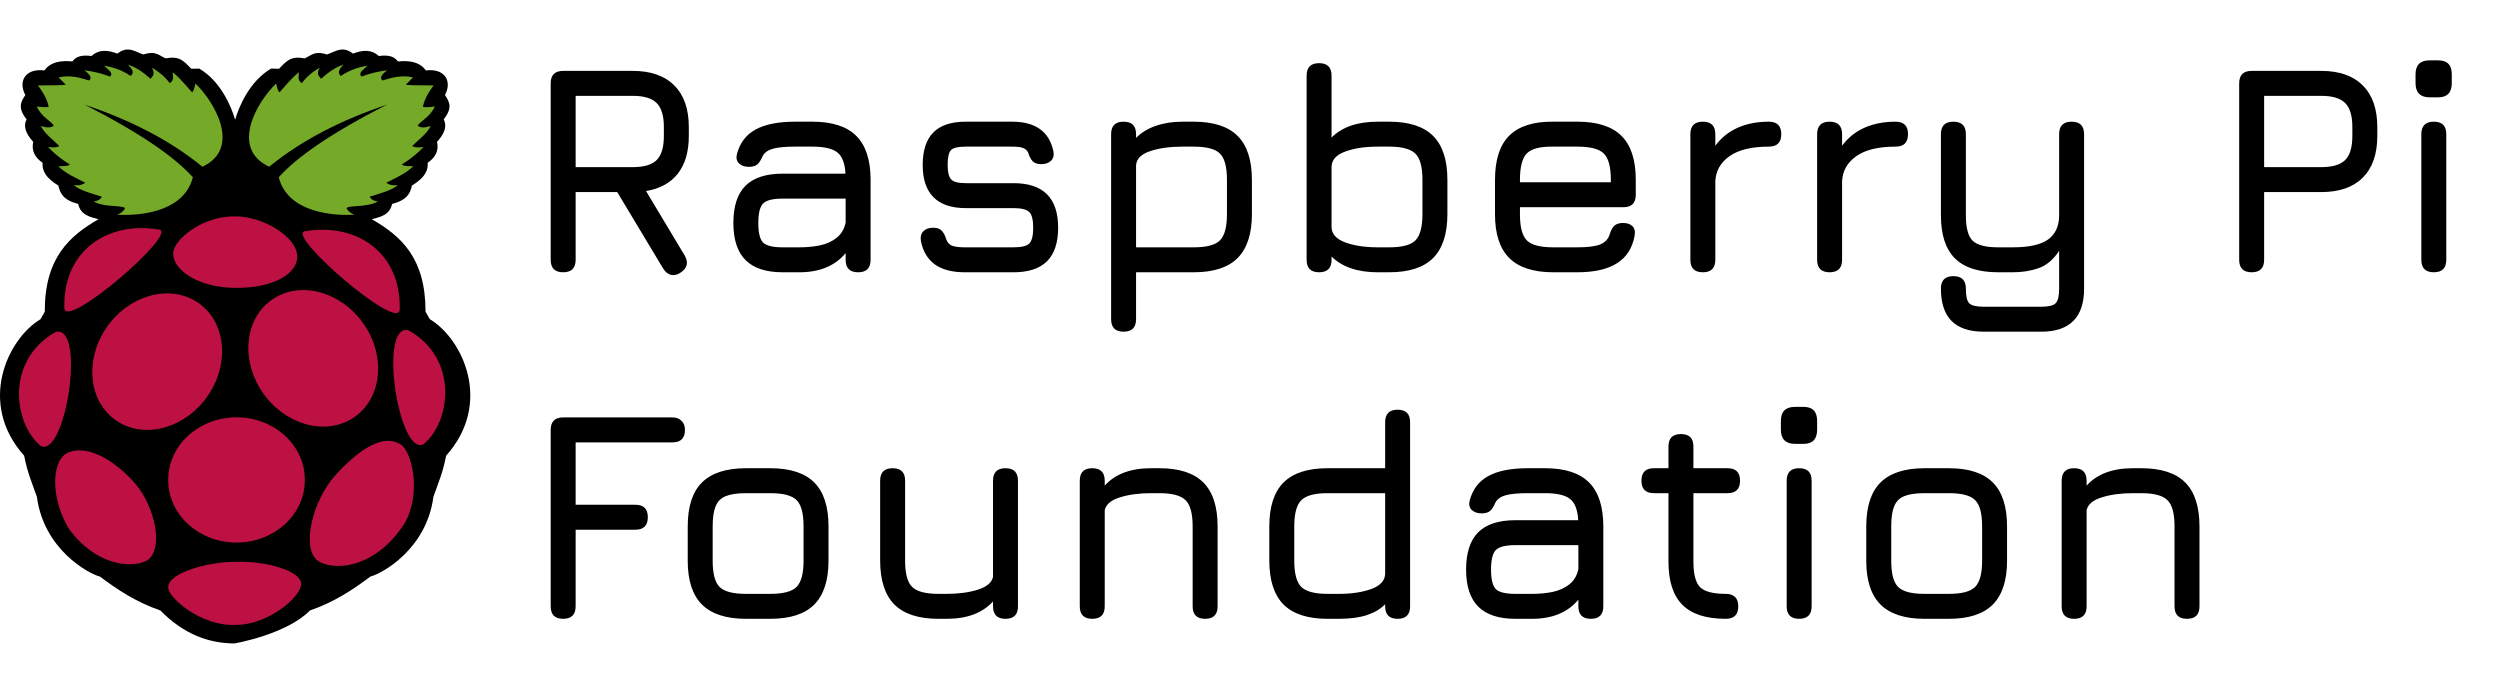 <svg width="101" height="28" viewBox="0 0 101 28" fill="none" xmlns="http://www.w3.org/2000/svg">
<g clip-path="url(#clip0_47_72)">
<path d="M5.143 2C5.021 2.004 4.888 2.049 4.739 2.166C4.371 2.026 4.015 1.977 3.697 2.262C3.206 2.199 3.046 2.329 2.925 2.481C2.817 2.479 2.117 2.372 1.796 2.845C0.99 2.75 0.736 3.314 1.024 3.839C0.86 4.091 0.689 4.34 1.074 4.821C0.938 5.088 1.022 5.379 1.343 5.73C1.258 6.106 1.425 6.372 1.723 6.579C1.668 7.093 2.201 7.393 2.36 7.499C2.421 7.799 2.549 8.082 3.158 8.239C3.258 8.686 3.624 8.763 3.979 8.857C2.807 9.531 1.802 10.417 1.809 12.591L1.638 12.894C0.294 13.702 -0.915 16.299 0.976 18.409C1.099 19.07 1.306 19.544 1.49 20.07C1.766 22.186 3.566 23.177 4.04 23.294C4.736 23.818 5.477 24.315 6.479 24.664C7.424 25.627 8.448 25.995 9.477 25.994C9.492 25.994 11.576 25.628 12.521 24.664C13.523 24.315 14.264 23.818 14.96 23.294C15.434 23.177 17.234 22.186 17.51 20.07C17.694 19.544 17.901 19.07 18.024 18.409C19.915 16.298 18.706 13.701 17.363 12.893L17.191 12.591C17.197 10.417 16.193 9.53 15.021 8.857C15.375 8.763 15.742 8.686 15.842 8.239C16.451 8.082 16.578 7.799 16.64 7.499C16.799 7.392 17.332 7.093 17.276 6.578C17.575 6.371 17.741 6.106 17.657 5.73C17.978 5.378 18.062 5.088 17.926 4.82C18.311 4.34 18.14 4.091 17.976 3.839C18.264 3.314 18.009 2.75 17.203 2.845C16.882 2.371 16.183 2.479 16.075 2.481C15.954 2.329 15.794 2.199 15.303 2.262C14.984 1.977 14.628 2.026 14.261 2.166C13.825 1.826 13.537 2.098 13.207 2.201C12.679 2.031 12.559 2.264 12.299 2.36C11.724 2.239 11.549 2.501 11.273 2.778L10.952 2.771C10.084 3.277 9.652 4.308 9.499 4.837C9.346 4.308 8.916 3.277 8.048 2.771L7.727 2.778C7.451 2.501 7.276 2.239 6.7 2.36C6.441 2.264 6.32 2.031 5.792 2.201C5.576 2.134 5.377 1.993 5.143 2L-0.816 12.349" fill="black"/>
<path d="M3.415 4.226C5.718 5.401 7.057 6.351 7.791 7.16C7.415 8.649 5.455 8.717 4.738 8.675C4.885 8.608 5.008 8.527 5.051 8.402C4.871 8.276 4.234 8.389 3.788 8.142C3.959 8.107 4.039 8.073 4.119 7.948C3.699 7.815 3.246 7.701 2.979 7.481C3.123 7.483 3.257 7.513 3.445 7.384C3.069 7.183 2.667 7.024 2.354 6.717C2.549 6.713 2.759 6.716 2.82 6.645C2.475 6.433 2.184 6.199 1.944 5.942C2.216 5.974 2.331 5.946 2.397 5.899C2.136 5.635 1.807 5.412 1.649 5.087C1.852 5.156 2.037 5.182 2.17 5.081C2.082 4.883 1.702 4.767 1.484 4.305C1.697 4.326 1.923 4.351 1.968 4.305C1.869 3.907 1.7 3.683 1.533 3.451C1.989 3.444 2.68 3.452 2.649 3.414L2.367 3.13C2.812 3.011 3.268 3.149 3.599 3.251C3.747 3.135 3.596 2.988 3.415 2.839C3.793 2.889 4.135 2.975 4.444 3.093C4.61 2.946 4.337 2.798 4.205 2.651C4.79 2.76 5.038 2.915 5.284 3.069C5.463 2.9 5.294 2.756 5.174 2.608C5.615 2.77 5.842 2.978 6.081 3.184C6.162 3.076 6.287 2.997 6.136 2.736C6.449 2.914 6.685 3.124 6.859 3.36C7.053 3.238 6.975 3.071 6.976 2.917C7.301 3.179 7.508 3.458 7.76 3.73C7.811 3.693 7.856 3.569 7.895 3.372C8.671 4.117 9.768 5.992 8.177 6.736C6.823 5.631 5.206 4.829 3.414 4.227L3.415 4.226V4.226ZM15.637 4.226C13.334 5.401 11.994 6.351 11.261 7.16C11.637 8.649 13.597 8.717 14.313 8.675C14.166 8.608 14.044 8.527 14.001 8.402C14.18 8.276 14.818 8.389 15.263 8.142C15.092 8.107 15.012 8.073 14.932 7.948C15.353 7.815 15.806 7.701 16.072 7.481C15.928 7.483 15.794 7.513 15.606 7.384C15.983 7.183 16.385 7.024 16.697 6.717C16.503 6.713 16.293 6.716 16.232 6.645C16.576 6.433 16.867 6.199 17.108 5.942C16.835 5.974 16.72 5.946 16.654 5.899C16.915 5.635 17.245 5.412 17.402 5.087C17.2 5.156 17.015 5.182 16.881 5.081C16.97 4.883 17.349 4.767 17.568 4.305C17.355 4.326 17.129 4.351 17.084 4.305C17.183 3.907 17.352 3.683 17.519 3.451C17.063 3.444 16.372 3.452 16.403 3.414L16.685 3.129C16.24 3.011 15.784 3.148 15.453 3.251C15.305 3.135 15.456 2.988 15.637 2.838C15.258 2.888 14.916 2.974 14.607 3.093C14.442 2.946 14.715 2.798 14.846 2.651C14.262 2.76 14.014 2.914 13.768 3.069C13.589 2.899 13.757 2.756 13.878 2.608C13.437 2.77 13.21 2.978 12.971 3.184C12.89 3.076 12.765 2.996 12.916 2.735C12.603 2.914 12.367 3.124 12.193 3.36C11.999 3.238 12.077 3.071 12.076 2.917C11.751 3.179 11.544 3.457 11.291 3.729C11.241 3.693 11.196 3.568 11.157 3.372C10.38 4.116 9.284 5.992 10.875 6.736C12.228 5.631 13.845 4.828 15.637 4.226H15.637" fill="#75A928"/>
<path d="M12.315 19.39C12.323 20.779 11.095 21.912 9.571 21.919C8.047 21.926 6.805 20.806 6.797 19.416C6.797 19.407 6.797 19.398 6.797 19.39C6.789 18 8.018 16.868 9.542 16.86C11.066 16.853 12.307 17.974 12.315 19.363V19.39V19.39ZM7.96 12.202C9.103 12.943 9.309 14.622 8.42 15.952C7.531 17.283 5.883 17.761 4.74 17.02C3.597 16.279 3.391 14.6 4.28 13.27C5.169 11.94 6.816 11.461 7.96 12.202ZM11.046 12.068C9.902 12.809 9.696 14.488 10.585 15.818C11.474 17.148 13.122 17.627 14.265 16.886C15.408 16.145 15.614 14.466 14.725 13.136C13.836 11.805 12.189 11.327 11.046 12.068ZM2.246 13.413C3.48 13.086 2.663 18.463 1.658 18.022C0.553 17.143 0.198 14.57 2.246 13.413V13.413ZM16.51 13.346C15.276 13.019 16.093 18.396 17.098 17.955C18.203 17.076 18.558 14.503 16.51 13.346ZM12.316 9.342C14.447 8.986 16.219 10.238 16.148 12.522C16.077 13.398 11.532 9.472 12.316 9.342V9.342ZM6.431 9.275C4.301 8.919 2.528 10.171 2.6 12.455C2.67 13.331 7.216 9.405 6.431 9.275V9.275ZM9.491 8.742C8.219 8.71 6.999 9.675 6.996 10.236C6.993 10.916 8.001 11.613 9.499 11.631C11.029 11.642 12.005 11.073 12.01 10.37C12.016 9.575 10.619 8.73 9.491 8.742V8.742ZM9.568 22.7C10.677 22.652 12.164 23.053 12.167 23.585C12.185 24.102 10.818 25.268 9.495 25.246C8.124 25.305 6.78 24.136 6.798 23.731C6.778 23.137 8.467 22.673 9.568 22.7V22.7ZM5.474 19.549C6.263 20.489 6.623 22.14 5.965 22.627C5.341 22.999 3.828 22.846 2.753 21.318C2.028 20.036 2.121 18.732 2.63 18.348C3.392 17.89 4.569 18.509 5.474 19.549H5.474ZM13.505 19.25C12.651 20.239 12.175 22.043 12.798 22.624C13.394 23.076 14.993 23.012 16.174 21.392C17.031 20.304 16.744 18.486 16.254 18.003C15.526 17.447 14.482 18.159 13.505 19.25V19.25Z" fill="#BC1142"/>
</g>
<path d="M27.48 11.024C27.348 11.108 27.222 11.134 27.102 11.102C26.982 11.07 26.88 10.988 26.796 10.856L24.936 7.76H23.256V10.496C23.256 10.832 23.088 11 22.752 11C22.416 11 22.248 10.832 22.248 10.496V3.368C22.248 3.032 22.416 2.864 22.752 2.864H25.56C26.292 2.864 26.852 3.06 27.24 3.452C27.632 3.84 27.828 4.4 27.828 5.132V5.492C27.828 6.128 27.68 6.636 27.384 7.016C27.088 7.392 26.66 7.626 26.1 7.718L27.672 10.34C27.824 10.62 27.76 10.848 27.48 11.024ZM23.256 6.752H25.56C26.016 6.752 26.34 6.656 26.532 6.464C26.724 6.272 26.82 5.948 26.82 5.492V5.132C26.82 4.68 26.724 4.358 26.532 4.166C26.34 3.97 26.016 3.872 25.56 3.872H23.256V6.752ZM31.62 11C30.948 11 30.448 10.836 30.12 10.508C29.792 10.18 29.628 9.68 29.628 9.008C29.628 8.336 29.79 7.836 30.114 7.508C30.442 7.18 30.944 7.016 31.62 7.016H34.158C34.134 6.596 34.024 6.31 33.828 6.158C33.632 6.002 33.296 5.924 32.82 5.924H32.124C31.724 5.924 31.426 5.952 31.23 6.008C31.034 6.06 30.896 6.156 30.816 6.296C30.744 6.464 30.67 6.58 30.594 6.644C30.518 6.708 30.404 6.74 30.252 6.74C30.084 6.74 29.952 6.694 29.856 6.602C29.76 6.506 29.732 6.38 29.772 6.224C29.892 5.772 30.142 5.442 30.522 5.234C30.906 5.022 31.44 4.916 32.124 4.916H32.82C33.62 4.916 34.212 5.108 34.596 5.492C34.98 5.876 35.172 6.468 35.172 7.268V10.496C35.172 10.832 35.004 11 34.668 11C34.332 11 34.164 10.832 34.164 10.496V10.226C33.736 10.742 33.112 11 32.292 11H31.62ZM31.62 9.992H32.292C32.588 9.992 32.866 9.966 33.126 9.914C33.386 9.858 33.608 9.758 33.792 9.614C33.98 9.47 34.104 9.264 34.164 8.996V8.024H31.62C31.224 8.024 30.96 8.09 30.828 8.222C30.7 8.354 30.636 8.616 30.636 9.008C30.636 9.404 30.7 9.668 30.828 9.8C30.96 9.928 31.224 9.992 31.62 9.992ZM38.981 11C38.473 11 38.071 10.896 37.775 10.688C37.479 10.476 37.289 10.16 37.205 9.74C37.177 9.572 37.209 9.44 37.301 9.344C37.397 9.248 37.529 9.2 37.697 9.2C37.861 9.2 37.979 9.242 38.051 9.326C38.127 9.406 38.189 9.528 38.237 9.692C38.285 9.812 38.365 9.892 38.477 9.932C38.593 9.972 38.761 9.992 38.981 9.992H40.949C41.261 9.992 41.471 9.942 41.579 9.842C41.687 9.738 41.741 9.524 41.741 9.2C41.741 8.88 41.687 8.668 41.579 8.564C41.471 8.46 41.261 8.408 40.949 8.408H39.017C38.441 8.408 38.007 8.262 37.715 7.97C37.423 7.678 37.277 7.244 37.277 6.668C37.277 6.08 37.419 5.642 37.703 5.354C37.991 5.062 38.429 4.916 39.017 4.916H40.889C41.829 4.916 42.385 5.312 42.557 6.104C42.589 6.272 42.557 6.402 42.461 6.494C42.365 6.586 42.233 6.632 42.065 6.632C41.909 6.632 41.793 6.592 41.717 6.512C41.641 6.428 41.581 6.312 41.537 6.164C41.489 6.068 41.415 6.004 41.315 5.972C41.219 5.94 41.077 5.924 40.889 5.924H39.017C38.713 5.924 38.515 5.97 38.423 6.062C38.331 6.154 38.285 6.356 38.285 6.668C38.285 6.956 38.333 7.15 38.429 7.25C38.529 7.35 38.725 7.4 39.017 7.4H40.949C41.549 7.4 41.999 7.55 42.299 7.85C42.599 8.15 42.749 8.6 42.749 9.2C42.749 9.804 42.599 10.256 42.299 10.556C41.999 10.852 41.549 11 40.949 11H38.981ZM45.393 13.4C45.057 13.4 44.889 13.232 44.889 12.896V5.42C44.889 5.084 45.057 4.916 45.393 4.916C45.729 4.916 45.897 5.084 45.897 5.42V5.57C46.113 5.354 46.379 5.192 46.695 5.084C47.015 4.972 47.373 4.916 47.769 4.916H48.225C49.025 4.916 49.617 5.108 50.001 5.492C50.385 5.876 50.577 6.468 50.577 7.268V8.648C50.577 9.444 50.385 10.036 50.001 10.424C49.617 10.808 49.025 11 48.225 11H45.897V12.896C45.897 13.232 45.729 13.4 45.393 13.4ZM45.897 9.992H48.225C48.749 9.992 49.103 9.898 49.287 9.71C49.475 9.522 49.569 9.168 49.569 8.648V7.268C49.569 6.744 49.475 6.39 49.287 6.206C49.103 6.018 48.749 5.924 48.225 5.924H47.769C47.269 5.924 46.837 5.984 46.473 6.104C46.109 6.224 45.917 6.414 45.897 6.674V9.992ZM53.291 11C52.955 11 52.787 10.832 52.787 10.496V3.056C52.787 2.72 52.955 2.552 53.291 2.552C53.627 2.552 53.795 2.72 53.795 3.056V5.558C54.003 5.346 54.263 5.186 54.575 5.078C54.887 4.97 55.251 4.916 55.667 4.916H56.123C56.923 4.916 57.515 5.108 57.899 5.492C58.283 5.876 58.475 6.468 58.475 7.268V8.648C58.475 9.444 58.283 10.036 57.899 10.424C57.515 10.808 56.923 11 56.123 11H55.667C55.251 11 54.887 10.946 54.575 10.838C54.263 10.73 54.003 10.572 53.795 10.364V10.496C53.795 10.832 53.627 11 53.291 11ZM55.667 9.992H56.123C56.647 9.992 57.001 9.898 57.185 9.71C57.373 9.518 57.467 9.164 57.467 8.648V7.268C57.467 6.744 57.371 6.39 57.179 6.206C56.991 6.018 56.639 5.924 56.123 5.924H55.667C55.139 5.924 54.695 5.992 54.335 6.128C53.975 6.26 53.795 6.468 53.795 6.752V9.164C53.795 9.444 53.975 9.652 54.335 9.788C54.695 9.924 55.139 9.992 55.667 9.992ZM61.406 8.372V8.66C61.406 9.176 61.499 9.528 61.688 9.716C61.876 9.9 62.23 9.992 62.749 9.992H63.733C64.141 9.992 64.444 9.954 64.639 9.878C64.835 9.802 64.966 9.668 65.029 9.476C65.073 9.324 65.133 9.208 65.21 9.128C65.29 9.048 65.409 9.008 65.57 9.008C65.737 9.008 65.865 9.052 65.954 9.14C66.041 9.228 66.07 9.356 66.037 9.524C65.95 10.02 65.713 10.39 65.329 10.634C64.945 10.878 64.413 11 63.733 11H62.749C61.953 11 61.361 10.808 60.974 10.424C60.59 10.04 60.398 9.452 60.398 8.66V7.268C60.398 6.456 60.59 5.86 60.974 5.48C61.361 5.096 61.953 4.908 62.749 4.916H63.733C64.534 4.916 65.126 5.108 65.51 5.492C65.894 5.872 66.085 6.464 66.085 7.268V7.868C66.085 8.204 65.918 8.372 65.582 8.372H61.406ZM62.749 5.924C62.23 5.916 61.876 6.006 61.688 6.194C61.499 6.382 61.406 6.74 61.406 7.268V7.364H65.078V7.268C65.078 6.744 64.984 6.39 64.796 6.206C64.612 6.018 64.257 5.924 63.733 5.924H62.749ZM68.795 11C68.459 11 68.291 10.832 68.291 10.496V5.42C68.291 5.084 68.459 4.916 68.795 4.916C69.131 4.916 69.299 5.084 69.299 5.42V5.888C69.535 5.568 69.835 5.326 70.199 5.162C70.567 4.998 70.987 4.916 71.459 4.916C71.795 4.916 71.963 5.084 71.963 5.42C71.963 5.756 71.795 5.924 71.459 5.924C70.767 5.924 70.239 6.052 69.875 6.308C69.511 6.564 69.319 6.902 69.299 7.322V10.496C69.299 10.832 69.131 11 68.795 11ZM73.916 11C73.58 11 73.412 10.832 73.412 10.496V5.42C73.412 5.084 73.58 4.916 73.916 4.916C74.252 4.916 74.42 5.084 74.42 5.42V5.888C74.656 5.568 74.956 5.326 75.32 5.162C75.688 4.998 76.108 4.916 76.58 4.916C76.916 4.916 77.084 5.084 77.084 5.42C77.084 5.756 76.916 5.924 76.58 5.924C75.888 5.924 75.36 6.052 74.996 6.308C74.632 6.564 74.44 6.902 74.42 7.322V10.496C74.42 10.832 74.252 11 73.916 11ZM80.141 13.4C79.561 13.4 79.127 13.254 78.839 12.962C78.555 12.674 78.413 12.24 78.413 11.66C78.413 11.324 78.581 11.156 78.917 11.156C79.253 11.156 79.421 11.324 79.421 11.66C79.421 11.96 79.465 12.156 79.553 12.248C79.645 12.344 79.841 12.392 80.141 12.392H82.469C82.765 12.392 82.959 12.344 83.051 12.248C83.143 12.156 83.189 11.96 83.189 11.66V10.136C82.949 10.496 82.669 10.73 82.349 10.838C82.033 10.946 81.689 11 81.317 11H80.729C79.937 11 79.353 10.812 78.977 10.436C78.601 10.06 78.413 9.48 78.413 8.696V5.42C78.413 5.084 78.581 4.916 78.917 4.916C79.253 4.916 79.421 5.084 79.421 5.42V8.696C79.421 9.2 79.511 9.542 79.691 9.722C79.875 9.902 80.221 9.992 80.729 9.992H81.317C81.973 9.992 82.449 9.886 82.745 9.674C83.041 9.458 83.189 9.132 83.189 8.696V5.42C83.189 5.084 83.357 4.916 83.693 4.916C84.029 4.916 84.197 5.084 84.197 5.42V11.66C84.197 12.24 84.053 12.674 83.765 12.962C83.477 13.254 83.045 13.4 82.469 13.4H80.141ZM90.967 11C90.631 11 90.463 10.832 90.463 10.496V3.368C90.463 3.032 90.631 2.864 90.967 2.864H93.775C94.507 2.864 95.067 3.06 95.455 3.452C95.847 3.84 96.043 4.4 96.043 5.132V5.492C96.043 6.224 95.847 6.786 95.455 7.178C95.067 7.566 94.507 7.76 93.775 7.76H91.471V10.496C91.471 10.832 91.303 11 90.967 11ZM91.471 6.752H93.775C94.231 6.752 94.555 6.656 94.747 6.464C94.939 6.272 95.035 5.948 95.035 5.492V5.132C95.035 4.68 94.939 4.358 94.747 4.166C94.555 3.97 94.231 3.872 93.775 3.872H91.471V6.752ZM98.158 3.932C97.778 3.932 97.588 3.74 97.588 3.356V3.002C97.588 2.626 97.778 2.438 98.158 2.438H98.506C98.87 2.438 99.052 2.626 99.052 3.002V3.356C99.052 3.74 98.87 3.932 98.506 3.932H98.158ZM98.326 11C97.99 11 97.822 10.832 97.822 10.496V5.42C97.822 5.084 97.99 4.916 98.326 4.916C98.662 4.916 98.83 5.084 98.83 5.42V10.496C98.83 10.832 98.662 11 98.326 11ZM22.752 25C22.416 25 22.248 24.832 22.248 24.496V17.368C22.248 17.032 22.416 16.864 22.752 16.864H27.168C27.324 16.864 27.446 16.91 27.534 17.002C27.626 17.09 27.672 17.212 27.672 17.368C27.672 17.704 27.504 17.872 27.168 17.872H23.256V20.392H25.668C26.004 20.392 26.172 20.56 26.172 20.896C26.172 21.232 26.004 21.4 25.668 21.4H23.256V24.496C23.256 24.832 23.088 25 22.752 25ZM30.136 25C29.34 25 28.748 24.808 28.36 24.424C27.976 24.04 27.784 23.452 27.784 22.66V21.268C27.784 20.464 27.976 19.872 28.36 19.492C28.748 19.108 29.34 18.916 30.136 18.916H31.12C31.92 18.916 32.512 19.108 32.896 19.492C33.28 19.876 33.472 20.468 33.472 21.268V22.648C33.472 23.444 33.28 24.036 32.896 24.424C32.512 24.808 31.92 25 31.12 25H30.136ZM28.792 22.66C28.792 23.176 28.886 23.528 29.074 23.716C29.262 23.9 29.616 23.992 30.136 23.992H31.12C31.644 23.992 31.998 23.898 32.182 23.71C32.37 23.522 32.464 23.168 32.464 22.648V21.268C32.464 20.744 32.37 20.39 32.182 20.206C31.998 20.018 31.644 19.924 31.12 19.924H30.136C29.788 19.924 29.516 19.964 29.32 20.044C29.128 20.12 28.992 20.256 28.912 20.452C28.832 20.644 28.792 20.916 28.792 21.268V22.66ZM40.622 18.916C40.958 18.916 41.126 19.084 41.126 19.42V24.496C41.126 24.832 40.958 25 40.622 25C40.286 25 40.118 24.832 40.118 24.496V24.298C39.694 24.766 39.07 25 38.246 25H37.91C37.114 25 36.522 24.808 36.134 24.424C35.75 24.036 35.558 23.444 35.558 22.648V19.42C35.558 19.084 35.726 18.916 36.062 18.916C36.398 18.916 36.566 19.084 36.566 19.42V22.648C36.566 23.168 36.66 23.522 36.848 23.71C37.04 23.898 37.394 23.992 37.91 23.992H38.246C38.726 23.992 39.144 23.936 39.5 23.824C39.86 23.712 40.066 23.54 40.118 23.308V19.42C40.118 19.084 40.286 18.916 40.622 18.916ZM44.127 25C43.791 25 43.623 24.832 43.623 24.496V19.42C43.623 19.084 43.791 18.916 44.127 18.916C44.463 18.916 44.631 19.084 44.631 19.42V19.618C45.055 19.15 45.679 18.916 46.503 18.916H46.839C47.639 18.916 48.231 19.108 48.615 19.492C48.999 19.876 49.191 20.468 49.191 21.268V24.496C49.191 24.832 49.023 25 48.687 25C48.351 25 48.183 24.832 48.183 24.496V21.268C48.183 20.744 48.087 20.39 47.895 20.206C47.707 20.018 47.355 19.924 46.839 19.924H46.503C46.023 19.924 45.605 19.98 45.249 20.092C44.893 20.2 44.687 20.372 44.631 20.608V24.496C44.631 24.832 44.463 25 44.127 25ZM53.632 25C52.836 25 52.244 24.808 51.856 24.424C51.472 24.036 51.28 23.444 51.28 22.648V21.268C51.28 20.468 51.472 19.876 51.856 19.492C52.244 19.108 52.836 18.916 53.632 18.916H55.96V17.056C55.96 16.72 56.128 16.552 56.464 16.552C56.8 16.552 56.968 16.72 56.968 17.056V24.496C56.968 24.832 56.8 25 56.464 25C56.128 25 55.96 24.832 55.96 24.496V24.412C55.772 24.604 55.526 24.75 55.222 24.85C54.918 24.95 54.54 25 54.088 25H53.632ZM53.632 23.992H54.088C54.616 23.992 55.06 23.924 55.42 23.788C55.78 23.652 55.96 23.444 55.96 23.164V19.924H53.632C53.112 19.924 52.758 20.02 52.57 20.212C52.382 20.4 52.288 20.752 52.288 21.268V22.648C52.288 23.168 52.382 23.522 52.57 23.71C52.762 23.898 53.116 23.992 53.632 23.992ZM61.222 25C60.55 25 60.05 24.836 59.722 24.508C59.394 24.18 59.23 23.68 59.23 23.008C59.23 22.336 59.392 21.836 59.716 21.508C60.044 21.18 60.546 21.016 61.222 21.016H63.76C63.736 20.596 63.626 20.31 63.43 20.158C63.234 20.002 62.898 19.924 62.422 19.924H61.726C61.326 19.924 61.028 19.952 60.832 20.008C60.636 20.06 60.498 20.156 60.418 20.296C60.346 20.464 60.272 20.58 60.196 20.644C60.12 20.708 60.006 20.74 59.854 20.74C59.686 20.74 59.554 20.694 59.458 20.602C59.362 20.506 59.334 20.38 59.374 20.224C59.494 19.772 59.744 19.442 60.124 19.234C60.508 19.022 61.042 18.916 61.726 18.916H62.422C63.222 18.916 63.814 19.108 64.198 19.492C64.582 19.876 64.774 20.468 64.774 21.268V24.496C64.774 24.832 64.606 25 64.27 25C63.934 25 63.766 24.832 63.766 24.496V24.226C63.338 24.742 62.714 25 61.894 25H61.222ZM61.222 23.992H61.894C62.19 23.992 62.468 23.966 62.728 23.914C62.988 23.858 63.21 23.758 63.394 23.614C63.582 23.47 63.706 23.264 63.766 22.996V22.024H61.222C60.826 22.024 60.562 22.09 60.43 22.222C60.302 22.354 60.238 22.616 60.238 23.008C60.238 23.404 60.302 23.668 60.43 23.8C60.562 23.928 60.826 23.992 61.222 23.992ZM69.722 25C68.93 25 68.346 24.812 67.97 24.436C67.594 24.06 67.406 23.48 67.406 22.696V19.924H66.818C66.482 19.924 66.314 19.756 66.314 19.42C66.314 19.084 66.482 18.916 66.818 18.916H67.406V18.04C67.406 17.704 67.574 17.536 67.91 17.536C68.246 17.536 68.414 17.704 68.414 18.04V18.916H69.794C70.13 18.916 70.298 19.084 70.298 19.42C70.298 19.756 70.13 19.924 69.794 19.924H68.414V22.696C68.414 23.204 68.506 23.548 68.69 23.728C68.874 23.904 69.218 23.992 69.722 23.992C69.878 23.992 70 24.032 70.088 24.112C70.18 24.192 70.226 24.32 70.226 24.496C70.226 24.832 70.058 25 69.722 25ZM72.518 17.932C72.138 17.932 71.948 17.74 71.948 17.356V17.002C71.948 16.626 72.138 16.438 72.518 16.438H72.866C73.23 16.438 73.412 16.626 73.412 17.002V17.356C73.412 17.74 73.23 17.932 72.866 17.932H72.518ZM72.686 25C72.35 25 72.182 24.832 72.182 24.496V19.42C72.182 19.084 72.35 18.916 72.686 18.916C73.022 18.916 73.19 19.084 73.19 19.42V24.496C73.19 24.832 73.022 25 72.686 25ZM77.749 25C76.954 25 76.362 24.808 75.974 24.424C75.59 24.04 75.397 23.452 75.397 22.66V21.268C75.397 20.464 75.59 19.872 75.974 19.492C76.362 19.108 76.954 18.916 77.749 18.916H78.734C79.534 18.916 80.126 19.108 80.51 19.492C80.894 19.876 81.085 20.468 81.085 21.268V22.648C81.085 23.444 80.894 24.036 80.51 24.424C80.126 24.808 79.534 25 78.734 25H77.749ZM76.406 22.66C76.406 23.176 76.499 23.528 76.688 23.716C76.876 23.9 77.23 23.992 77.749 23.992H78.734C79.257 23.992 79.612 23.898 79.796 23.71C79.984 23.522 80.078 23.168 80.078 22.648V21.268C80.078 20.744 79.984 20.39 79.796 20.206C79.612 20.018 79.257 19.924 78.734 19.924H77.749C77.401 19.924 77.129 19.964 76.933 20.044C76.742 20.12 76.606 20.256 76.525 20.452C76.445 20.644 76.406 20.916 76.406 21.268V22.66ZM83.795 25C83.459 25 83.291 24.832 83.291 24.496V19.42C83.291 19.084 83.459 18.916 83.795 18.916C84.131 18.916 84.299 19.084 84.299 19.42V19.618C84.723 19.15 85.347 18.916 86.171 18.916H86.507C87.307 18.916 87.899 19.108 88.283 19.492C88.667 19.876 88.859 20.468 88.859 21.268V24.496C88.859 24.832 88.691 25 88.355 25C88.019 25 87.851 24.832 87.851 24.496V21.268C87.851 20.744 87.755 20.39 87.563 20.206C87.375 20.018 87.023 19.924 86.507 19.924H86.171C85.691 19.924 85.273 19.98 84.917 20.092C84.561 20.2 84.355 20.372 84.299 20.608V24.496C84.299 24.832 84.131 25 83.795 25Z" fill="black"/>
<defs>
<clipPath id="clip0_47_72">
<rect width="19" height="24" fill="white" transform="translate(0 2)"/>
</clipPath>
</defs>
</svg>
